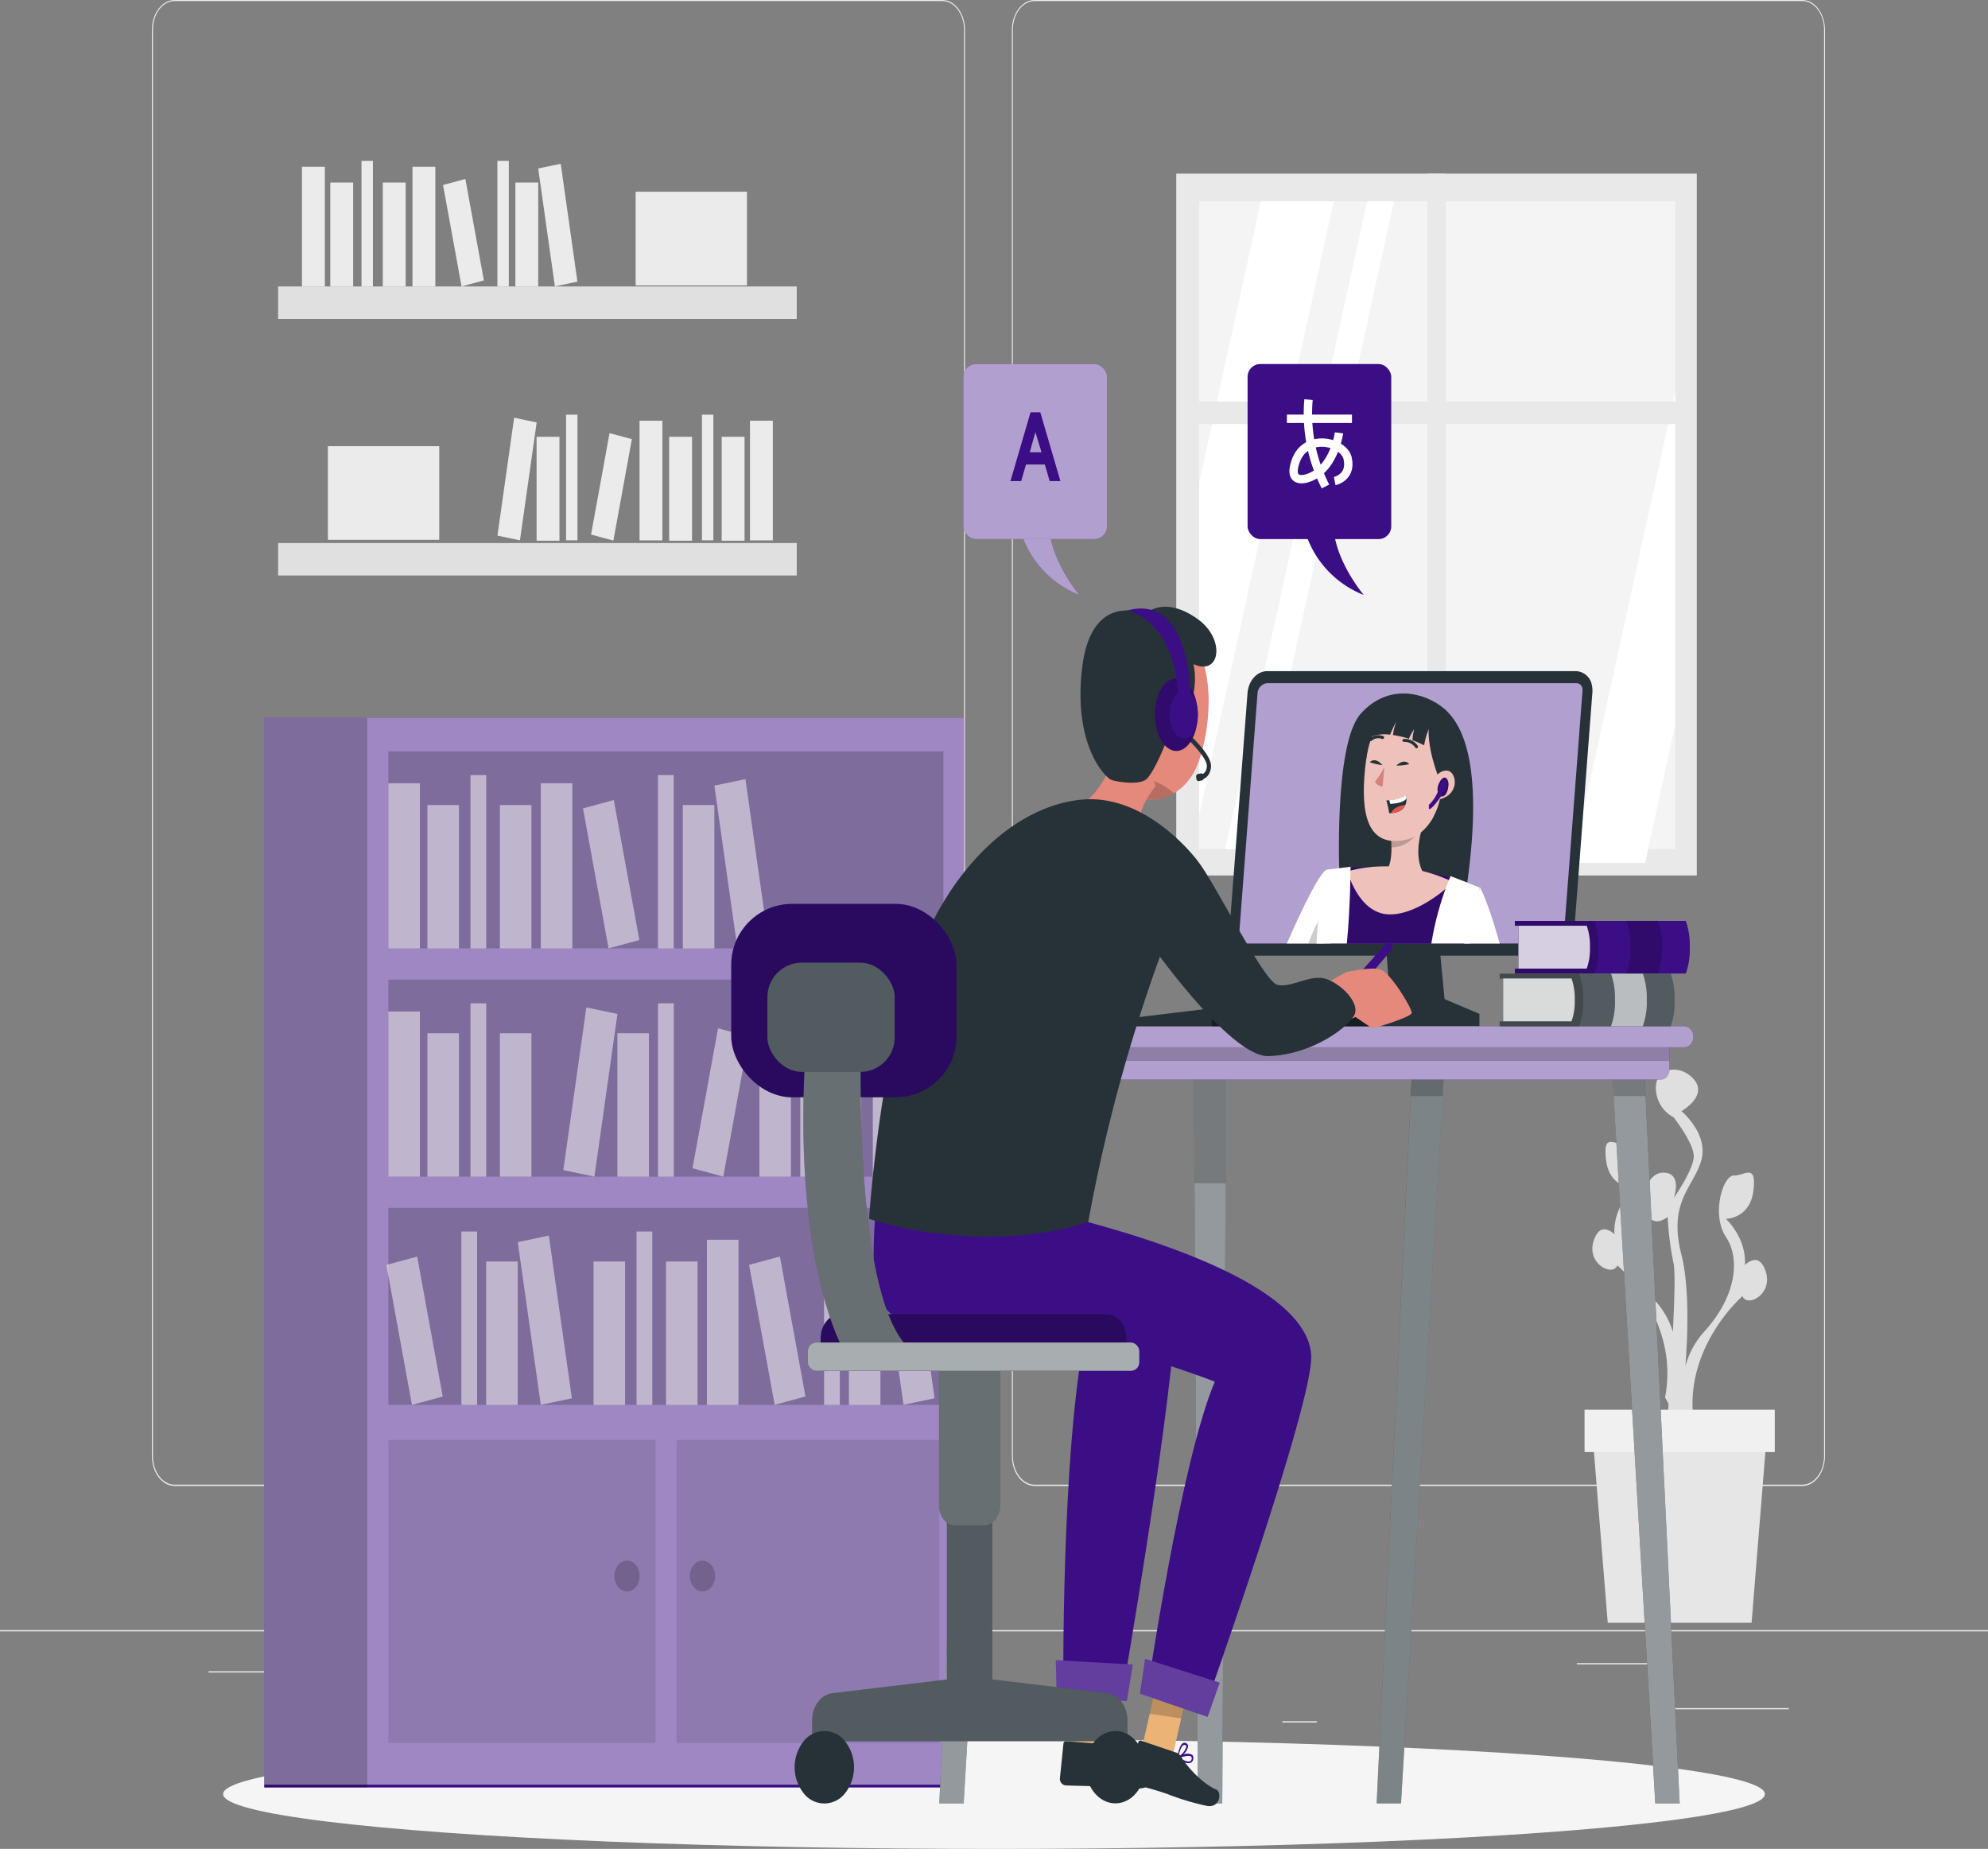 <svg xmlns="http://www.w3.org/2000/svg" width="475.924" height="442.59" viewBox="0 0 475.924 442.59">
  <rect x="0" y="0" width="475.924" height="442.59" fill="#808080" stroke="none"/>
  <g id="Learning_languages-rafiki" data-name="Learning languages-rafiki" transform="translate(0 -55)">
    <g id="freepik--background-complete--inject-31" transform="translate(0 55)">
      <rect id="Rectangle_336" data-name="Rectangle 336" width="475.924" height="0.29" transform="translate(0 390.219)" fill="#ebebeb"/>
      <rect id="Rectangle_337" data-name="Rectangle 337" width="31.525" height="0.29" transform="translate(396.711 408.878)" fill="#ebebeb"/>
      <rect id="Rectangle_338" data-name="Rectangle 338" width="8.272" height="0.29" transform="translate(306.999 412.032)" fill="#ebebeb"/>
      <rect id="Rectangle_339" data-name="Rectangle 339" width="18.266" height="0.29" transform="translate(377.493 398.116)" fill="#ebebeb"/>
      <rect id="Rectangle_340" data-name="Rectangle 340" width="41.11" height="0.29" transform="translate(49.934 400.065)" fill="#ebebeb"/>
      <rect id="Rectangle_341" data-name="Rectangle 341" width="6.025" height="0.29" transform="translate(99.525 400.065)" fill="#ebebeb"/>
      <rect id="Rectangle_342" data-name="Rectangle 342" width="89.169" height="0.29" transform="translate(125.139 404.958)" fill="#ebebeb"/>
      <path id="Path_1947" data-name="Path 1947" d="M227.428,410.709H43.636c-3-.007-5.426-3.22-5.426-7.182V62.119c.026-3.937,2.446-7.112,5.426-7.119H227.428c3,0,5.435,3.216,5.435,7.182V403.527C232.863,407.494,230.429,410.709,227.428,410.709ZM43.636,55.252c-2.867.007-5.188,3.08-5.188,6.868V403.527c0,3.788,2.321,6.861,5.188,6.868H227.428c2.868-.007,5.192-3.078,5.2-6.868V62.119c-.005-3.79-2.329-6.861-5.2-6.868Z" transform="translate(-1.84 -55)" fill="#ebebeb"/>
      <path id="Path_1948" data-name="Path 1948" d="M443.737,410.709h-183.8c-3-.007-5.43-3.218-5.435-7.182V62.119c.031-3.939,2.454-7.113,5.435-7.119h183.8c2.976.014,5.39,3.187,5.416,7.119V403.527C449.153,407.484,446.731,410.7,443.737,410.709ZM259.935,55.252c-2.868.007-5.192,3.078-5.2,6.868V403.527c.005,3.79,2.329,6.861,5.2,6.868h183.8c2.868-.007,5.192-3.078,5.2-6.868V62.119c-.005-3.79-2.329-6.861-5.2-6.868Z" transform="translate(-12.255 -55)" fill="#ebebeb"/>
      <rect id="Rectangle_343" data-name="Rectangle 343" width="124.159" height="7.77" transform="translate(66.582 68.572)" fill="#e0e0e0"/>
      <rect id="Rectangle_344" data-name="Rectangle 344" width="5.473" height="28.644" transform="translate(72.293 39.928)" fill="#ebebeb"/>
      <rect id="Rectangle_345" data-name="Rectangle 345" width="5.473" height="28.644" transform="translate(98.745 39.928)" fill="#ebebeb"/>
      <path id="Path_2297" data-name="Path 2297" d="M0,0,5.508-.2,4.648,28.3l-5.508.2Z" transform="matrix(0.985, -0.17, 0.17, 0.985, 128.844, 40.335)" fill="#ebebeb"/>
      <rect id="Rectangle_347" data-name="Rectangle 347" width="5.473" height="24.875" transform="translate(79.07 43.697)" fill="#ebebeb"/>
      <rect id="Rectangle_348" data-name="Rectangle 348" width="5.473" height="24.875" transform="translate(91.644 43.697)" fill="#ebebeb"/>
      <rect id="Rectangle_349" data-name="Rectangle 349" width="5.473" height="24.875" transform="translate(123.378 43.697)" fill="#ebebeb"/>
      <path id="Path_2298" data-name="Path 2298" d="M0,0,5.529-.253,4.585,24.412l-5.529.253Z" transform="translate(106.065 44.286) rotate(-12.53)" fill="#ebebeb"/>
      <rect id="Rectangle_351" data-name="Rectangle 351" width="2.732" height="30.07" transform="translate(86.542 38.501)" fill="#ebebeb"/>
      <rect id="Rectangle_352" data-name="Rectangle 352" width="2.732" height="30.07" transform="translate(119.076 38.501)" fill="#ebebeb"/>
      <rect id="Rectangle_353" data-name="Rectangle 353" width="26.652" height="22.417" transform="translate(152.172 45.9)" fill="#ebebeb"/>
      <rect id="Rectangle_354" data-name="Rectangle 354" width="124.159" height="7.77" transform="translate(190.741 137.759) rotate(180)" fill="#e0e0e0"/>
      <rect id="Rectangle_355" data-name="Rectangle 355" width="5.473" height="28.644" transform="translate(185.02 129.357) rotate(180)" fill="#ebebeb"/>
      <rect id="Rectangle_356" data-name="Rectangle 356" width="5.473" height="28.644" transform="translate(158.578 129.357) rotate(180)" fill="#ebebeb"/>
      <path id="Path_2299" data-name="Path 2299" d="M0,0,5.508.2l.859,28.5L.859,28.5Z" transform="matrix(-0.985, -0.17, 0.17, -0.985, 124.478, 129.342)" fill="#ebebeb"/>
      <rect id="Rectangle_358" data-name="Rectangle 358" width="5.473" height="24.875" transform="translate(178.243 129.435) rotate(180)" fill="#ebebeb"/>
      <rect id="Rectangle_359" data-name="Rectangle 359" width="5.473" height="24.875" transform="translate(165.669 129.435) rotate(180)" fill="#ebebeb"/>
      <rect id="Rectangle_360" data-name="Rectangle 360" width="5.473" height="24.875" transform="translate(133.934 129.435) rotate(180)" fill="#ebebeb"/>
      <path id="Path_2300" data-name="Path 2300" d="M0,0,5.529.253l.944,24.665L.944,24.665Z" transform="translate(146.839 129.407) rotate(-167.47)" fill="#ebebeb"/>
      <rect id="Rectangle_362" data-name="Rectangle 362" width="2.732" height="30.07" transform="translate(170.78 129.339) rotate(180)" fill="#ebebeb"/>
      <rect id="Rectangle_363" data-name="Rectangle 363" width="2.732" height="30.07" transform="translate(138.246 129.339) rotate(180)" fill="#ebebeb"/>
      <rect id="Rectangle_364" data-name="Rectangle 364" width="26.652" height="22.417" transform="translate(105.151 129.223) rotate(180)" fill="#ebebeb"/>
      <rect id="Rectangle_365" data-name="Rectangle 365" width="124.616" height="168.003" transform="translate(281.594 41.563)" fill="#e9e9e9"/>
      <rect id="Rectangle_366" data-name="Rectangle 366" width="113.974" height="155.037" transform="translate(287.077 48.219)" fill="#f4f4f4"/>
      <path id="Path_1949" data-name="Path 1949" d="M333.81,96.58,301.6,243.558V163.992L316.344,96.58Z" transform="translate(-14.523 -48.361)" fill="#fff"/>
      <path id="Path_1950" data-name="Path 1950" d="M348.527,96.58,314.556,251.617H308.15L342.112,96.58Z" transform="translate(-14.838 -48.361)" fill="#fff"/>
      <path id="Path_1951" data-name="Path 1951" d="M420.091,133.04v79.577L412.876,245.8H395.4Z" transform="translate(-19.04 -39.238)" fill="#fff"/>
      <rect id="Rectangle_367" data-name="Rectangle 367" width="4.426" height="168.003" transform="translate(341.685 41.563)" fill="#e9e9e9"/>
      <rect id="Rectangle_368" data-name="Rectangle 368" width="120.056" height="5.393" transform="translate(283.755 96.114)" fill="#e9e9e9"/>
      <path id="Path_1952" data-name="Path 1952" d="M441.553,318.736c-1.713-3.479-4.54-.441-4.54-.441.409-6.587-4.569-11.1-4.569-11.1s5.778,0,6.587-6.715-2.018-3.6-4.664-3.641-5.416,9.382-1.9,14.682,2.551,14.334-5.5,23.043a19.985,19.985,0,0,0-4.207,8c.6-7.99.952-19.251-.952-26.777-3.284-12.756,2.97-16.236,4.759-22.591s-4.759-11.782-4.759-11.782,6.187-3.479,3.17-7.364-9.271-3.4-9.271,1.739a7.931,7.931,0,0,0,4.236,7.1s4.835,6.135,4.835,9.335-4.835,10.066-4.835,10.066,2.208-5.891-2.218-6.135-5.844,6.865-4.036,10.066,4.835.487,4.835.487a74.623,74.623,0,0,0,1.39,11.052c.457,1.832.238,9.034-.143,16.525a19.3,19.3,0,0,0-3.922-7.1c-8.062-8.7-9-17.743-5.511-23.043s.723-14.716-1.9-14.67-5.464-3.085-4.664,3.641,6.587,6.715,6.587,6.715-4.969,4.511-4.569,11.1c0,0-2.856-2.992-4.531.441-3.065,6.135,4.026,9.95,5.216,6.958,0,0,15.03,12.965,11.422,31.624l.847,1.519c-.114,1.508-.181,2.412-.181,2.412l1.18-.615,1.333,2.4a68.1,68.1,0,0,0,.343,8.118l3.6-6.459c-3.627-18.671,11.422-31.636,11.422-31.636C437.517,328.686,444.608,324.882,441.553,318.736Z" transform="translate(-19.285 -15.439)" fill="#e0e0e0"/>
      <path id="Path_1953" data-name="Path 1953" d="M441.553,318.736c-1.713-3.479-4.54-.441-4.54-.441.409-6.587-4.569-11.1-4.569-11.1s5.778,0,6.587-6.715-2.018-3.6-4.664-3.641-5.416,9.382-1.9,14.682,2.551,14.334-5.5,23.043a19.985,19.985,0,0,0-4.207,8c.6-7.99.952-19.251-.952-26.777-3.284-12.756,2.97-16.236,4.759-22.591s-4.759-11.782-4.759-11.782,6.187-3.479,3.17-7.364-9.271-3.4-9.271,1.739a7.931,7.931,0,0,0,4.236,7.1s4.835,6.135,4.835,9.335-4.835,10.066-4.835,10.066,2.208-5.891-2.218-6.135-5.844,6.865-4.036,10.066,4.835.487,4.835.487a74.623,74.623,0,0,0,1.39,11.052c.457,1.832.238,9.034-.143,16.525a19.3,19.3,0,0,0-3.922-7.1c-8.062-8.7-9-17.743-5.511-23.043s.723-14.716-1.9-14.67-5.464-3.085-4.664,3.641,6.587,6.715,6.587,6.715-4.969,4.511-4.569,11.1c0,0-2.856-2.992-4.531.441-3.065,6.135,4.026,9.95,5.216,6.958,0,0,15.03,12.965,11.422,31.624l.847,1.519c-.114,1.508-.181,2.412-.181,2.412l1.18-.615,1.333,2.4a68.1,68.1,0,0,0,.343,8.118l3.6-6.459c-3.627-18.671,11.422-31.636,11.422-31.636C437.517,328.686,444.608,324.882,441.553,318.736Z" transform="translate(-19.285 -15.439)" fill="#e0e0e0" opacity="0.2"/>
      <path id="Path_1954" data-name="Path 1954" d="M438.61,387.2H404.172L400.46,341.27h41.862Z" transform="translate(-19.283 1.251)" fill="#e6e6e6"/>
      <rect id="Rectangle_369" data-name="Rectangle 369" width="45.536" height="10.136" transform="translate(379.34 337.453)" fill="#f0f0f0"/>
    </g>
    <g id="freepik--Shadow--inject-31" transform="translate(53.408 471.335)">
      <ellipse id="freepik--path--inject-31" cx="184.554" cy="13.128" rx="184.554" ry="13.128" fill="#f5f5f5"/>
    </g>
    <g id="freepik--Bookshelf--inject-31" transform="translate(63.25 226.817)">
      <rect id="Rectangle_370" data-name="Rectangle 370" width="167.544" height="256.057" transform="translate(167.554 256.068) rotate(180)" fill="#3c0e86"/>
      <rect id="Rectangle_371" data-name="Rectangle 371" width="167.639" height="255.396" fill="#fff" opacity="0.5"/>
      <rect id="Rectangle_372" data-name="Rectangle 372" width="132.868" height="47.164" transform="translate(29.726 8.037)" opacity="0.2"/>
      <rect id="Rectangle_373" data-name="Rectangle 373" width="7.548" height="39.533" transform="translate(29.726 15.679)" fill="#fff" opacity="0.5"/>
      <rect id="Rectangle_374" data-name="Rectangle 374" width="7.548" height="39.533" transform="translate(66.22 15.679)" fill="#fff" opacity="0.5"/>
      <path id="Path_2301" data-name="Path 2301" d="M0,0,7.6-.276,6.41,39.053l-7.6.276Z" transform="matrix(0.985, -0.17, 0.17, 0.985, 107.767, 16.246)" fill="#fff" opacity="0.5"/>
      <rect id="Rectangle_376" data-name="Rectangle 376" width="7.548" height="34.326" transform="translate(39.073 20.886)" fill="#fff" opacity="0.5"/>
      <rect id="Rectangle_377" data-name="Rectangle 377" width="7.548" height="34.326" transform="translate(56.426 20.886)" fill="#fff" opacity="0.5"/>
      <rect id="Rectangle_378" data-name="Rectangle 378" width="7.548" height="34.326" transform="translate(100.22 20.886)" fill="#fff" opacity="0.5"/>
      <path id="Path_2302" data-name="Path 2302" d="M0,0,7.626-.349l-1.3,34.037-7.626.349Z" transform="translate(76.322 21.691) rotate(-12.53)" fill="#fff" opacity="0.5"/>
      <rect id="Rectangle_380" data-name="Rectangle 380" width="3.769" height="41.493" transform="translate(49.382 13.719)" fill="#fff" opacity="0.5"/>
      <rect id="Rectangle_381" data-name="Rectangle 381" width="3.769" height="41.493" transform="translate(94.271 13.719)" fill="#fff" opacity="0.5"/>
      <rect id="Rectangle_382" data-name="Rectangle 382" width="132.868" height="47.164" transform="translate(162.595 109.845) rotate(180)" opacity="0.2"/>
      <rect id="Rectangle_383" data-name="Rectangle 383" width="7.548" height="39.533" transform="translate(162.595 109.845) rotate(180)" fill="#fff" opacity="0.5"/>
      <rect id="Rectangle_384" data-name="Rectangle 384" width="7.548" height="39.533" transform="translate(126.091 109.845) rotate(180)" fill="#fff" opacity="0.5"/>
      <path id="Path_2303" data-name="Path 2303" d="M0,0,7.6.276,8.782,39.6l-7.6-.276Z" transform="matrix(-0.985, -0.17, 0.17, -0.985, 79.046, 109.839)" fill="#fff" opacity="0.5"/>
      <rect id="Rectangle_386" data-name="Rectangle 386" width="7.548" height="34.326" transform="translate(153.247 109.845) rotate(180)" fill="#fff" opacity="0.5"/>
      <rect id="Rectangle_387" data-name="Rectangle 387" width="7.548" height="34.326" transform="translate(135.886 109.845) rotate(180)" fill="#fff" opacity="0.5"/>
      <rect id="Rectangle_388" data-name="Rectangle 388" width="7.548" height="34.326" transform="translate(92.101 109.845) rotate(180)" fill="#fff" opacity="0.5"/>
      <path id="Path_2304" data-name="Path 2304" d="M0,0,7.626.349l1.3,34.037L1.3,34.037Z" transform="translate(109.906 109.834) rotate(-167.47)" fill="#fff" opacity="0.5"/>
      <rect id="Rectangle_390" data-name="Rectangle 390" width="3.769" height="41.493" transform="translate(142.939 109.845) rotate(180)" fill="#fff" opacity="0.5"/>
      <rect id="Rectangle_391" data-name="Rectangle 391" width="3.769" height="41.493" transform="translate(98.05 109.845) rotate(180)" fill="#fff" opacity="0.5"/>
      <rect id="Rectangle_392" data-name="Rectangle 392" width="7.548" height="39.533" transform="translate(29.726 70.311)" fill="#fff" opacity="0.5"/>
      <rect id="Rectangle_393" data-name="Rectangle 393" width="7.548" height="34.326" transform="translate(39.073 75.518)" fill="#fff" opacity="0.5"/>
      <rect id="Rectangle_394" data-name="Rectangle 394" width="7.548" height="34.326" transform="translate(56.426 75.518)" fill="#fff" opacity="0.5"/>
      <rect id="Rectangle_395" data-name="Rectangle 395" width="3.769" height="41.493" transform="translate(49.382 68.351)" fill="#fff" opacity="0.5"/>
      <rect id="Rectangle_396" data-name="Rectangle 396" width="132.868" height="47.164" transform="translate(29.726 117.313)" opacity="0.2"/>
      <g id="Group_176" data-name="Group 176" transform="translate(29.254 122.984)" opacity="0.5">
        <rect id="Rectangle_397" data-name="Rectangle 397" width="7.548" height="39.533" transform="translate(76.734 1.971)" fill="#fff"/>
        <path id="Path_2305" data-name="Path 2305" d="M0,0,7.6-.276,6.41,39.053l-7.6.276Z" transform="matrix(0.985, -0.17, 0.17, 0.985, 118.28, 2.531)" fill="#fff"/>
        <rect id="Rectangle_399" data-name="Rectangle 399" width="7.548" height="34.326" transform="translate(49.587 7.178)" fill="#fff"/>
        <rect id="Rectangle_400" data-name="Rectangle 400" width="7.548" height="34.326" transform="translate(66.939 7.178)" fill="#fff"/>
        <rect id="Rectangle_401" data-name="Rectangle 401" width="7.548" height="34.326" transform="translate(110.724 7.178)" fill="#fff"/>
        <path id="Path_2306" data-name="Path 2306" d="M0,0,7.626-.349l-1.3,34.037-7.626.349Z" transform="translate(86.834 7.973) rotate(-12.53)" fill="#fff"/>
        <rect id="Rectangle_403" data-name="Rectangle 403" width="3.769" height="41.493" transform="translate(59.886)" fill="#fff"/>
        <rect id="Rectangle_404" data-name="Rectangle 404" width="3.769" height="41.493" transform="translate(104.785)" fill="#fff"/>
        <path id="Path_2307" data-name="Path 2307" d="M0,0,7.6-.276,6.41,39.053l-7.6.276Z" transform="matrix(0.985, -0.17, 0.17, 0.985, 31.449, 2.539)" fill="#fff"/>
        <rect id="Rectangle_406" data-name="Rectangle 406" width="7.548" height="34.326" transform="translate(23.887 7.178)" fill="#fff"/>
        <path id="Path_2308" data-name="Path 2308" d="M0,0,7.626-.349l-1.3,34.037-7.626.349Z" transform="translate(0 7.988) rotate(-12.53)" fill="#fff"/>
        <rect id="Rectangle_408" data-name="Rectangle 408" width="3.769" height="41.493" transform="translate(17.948)" fill="#fff"/>
      </g>
      <rect id="Rectangle_409" data-name="Rectangle 409" width="24.662" height="256.057" transform="translate(24.672 256.068) rotate(180)" opacity="0.2"/>
      <rect id="Rectangle_410" data-name="Rectangle 410" width="62.889" height="72.561" transform="translate(98.716 172.85)" opacity="0.1"/>
      <rect id="Rectangle_411" data-name="Rectangle 411" width="63.974" height="72.561" transform="translate(29.726 172.85)" opacity="0.1"/>
      <path id="Path_1955" data-name="Path 1955" d="M160.564,371.738c0,2.037-1.355,3.688-3.027,3.688s-3.027-1.651-3.027-3.688,1.355-3.688,3.027-3.688S160.564,369.7,160.564,371.738Z" transform="translate(-70.69 -166.289)" opacity="0.2"/>
      <path id="Path_1956" data-name="Path 1956" d="M179.564,371.738c0,2.037-1.355,3.688-3.027,3.688s-3.027-1.651-3.027-3.688,1.355-3.688,3.027-3.688,3.027,1.651,3.027,3.688Z" transform="translate(-71.605 -166.289)" opacity="0.2"/>
    </g>
    <g id="freepik--Table--inject-31" transform="translate(221.628 215.66)">
      <path id="Path_1957" data-name="Path 1957" d="M357.607,215.35H345.376l3.255,42.665-19.341,3.537v2.969h40.739v-2.969l-8.348-3.537Z" transform="translate(-237.484 -179.515)" fill="#263238"/>
      <path id="Path_1958" data-name="Path 1958" d="M309.149,247.363a5.332,5.332,0,0,0,.944,3.638,3.543,3.543,0,0,0,2.864,1.545h74.1c2.4-.06,4.382-2.28,4.636-5.184l4.4-57.752a5.738,5.738,0,0,0-.1-1.682,4.014,4.014,0,0,0-3.741-3.479H318.182c-2.4.06-4.382,2.28-4.635,5.184Z" transform="translate(-236.513 -184.45)" fill="#263238"/>
      <path id="Path_1959" data-name="Path 1959" d="M387.178,249.251a2.62,2.62,0,0,0,2.265-2.551l4.4-57.752a2.408,2.408,0,0,0,0-.707,1.461,1.461,0,0,0-1.428-1.31H318.3a2.612,2.612,0,0,0-2.256,2.551l-4.4,57.752a2.154,2.154,0,0,0,.362,1.461,1.315,1.315,0,0,0,1.1.557Z" transform="translate(-236.634 -184.054)" fill="#3c0e86"/>
      <path id="Path_1960" data-name="Path 1960" d="M387.178,249.251a2.62,2.62,0,0,0,2.265-2.551l4.4-57.752a2.408,2.408,0,0,0,0-.707,1.461,1.461,0,0,0-1.428-1.31H318.3a2.612,2.612,0,0,0-2.256,2.551l-4.4,57.752a2.154,2.154,0,0,0,.362,1.461,1.315,1.315,0,0,0,1.1.557Z" transform="translate(-236.634 -184.054)" fill="#fff" opacity="0.6"/>
      <path id="Path_1961" data-name="Path 1961" d="M336.9,233.615s-1.5-32.285,5.026-39.661,15.325-5.23,19.989-1.287,9.785,14.183,5.14,44.613Z" transform="translate(-237.844 -183.713)" fill="#263238"/>
      <path id="Path_1962" data-name="Path 1962" d="M366.716,243.2a.7.7,0,0,1,0-.151q.847-3.305,1.9-7.132c.524-1.937,1.085-3.989,1.713-6.158a68.958,68.958,0,0,0-11.422-3.351,72.487,72.487,0,0,0-12.317-1.577,104.487,104.487,0,0,0-11.47.673s-.876.255-1.418,7.155c-.19,2.482-.381,5.926-.485,10.541Z" transform="translate(-237.674 -178.002)" fill="#3c0e86"/>
      <path id="Path_1963" data-name="Path 1963" d="M366.719,243.2a.711.711,0,0,1,0-.151q.847-3.305,1.9-7.132c.523-1.937,1.085-3.989,1.713-6.158a68.958,68.958,0,0,0-11.422-3.351A72.486,72.486,0,0,0,346.6,224.83a104.488,104.488,0,0,0-11.47.673s-.876.255-1.418,7.155c-.171,2.227-.333,5.8-.419,10.541Z" transform="translate(-237.677 -178.002)" fill="#3c0e86"/>
      <g id="Group_177" data-name="Group 177" transform="translate(95.546 46.825)" opacity="0.2">
        <path id="Path_1964" data-name="Path 1964" d="M366.716,243.2a.7.7,0,0,1,0-.151q.847-3.305,1.9-7.132c.524-1.937,1.085-3.989,1.713-6.158a68.958,68.958,0,0,0-11.422-3.351,72.487,72.487,0,0,0-12.317-1.577,104.487,104.487,0,0,0-11.47.673s-.876.255-1.418,7.155c-.19,2.482-.381,5.926-.485,10.541Z" transform="translate(-333.22 -224.827)"/>
        <path id="Path_1965" data-name="Path 1965" d="M366.719,243.2a.711.711,0,0,1,0-.151q.847-3.305,1.9-7.132c.523-1.937,1.085-3.989,1.713-6.158a68.958,68.958,0,0,0-11.422-3.351A72.486,72.486,0,0,0,346.6,224.83a104.488,104.488,0,0,0-11.47.673s-.876.255-1.418,7.155c-.171,2.227-.333,5.8-.419,10.541Z" transform="translate(-333.223 -224.827)"/>
      </g>
      <path id="Path_1966" data-name="Path 1966" d="M334.139,243.107h0l-.476-9.579-.409-8.118c-1.637.394-5.987,9.475-9.614,17.7Z" transform="translate(-237.212 -177.909)" fill="#fff"/>
      <path id="Path_1967" data-name="Path 1967" d="M334.4,241.989h0l-.476-9.579A41.3,41.3,0,0,0,329.08,242Z" transform="translate(-237.474 -176.791)" opacity="0.2"/>
      <path id="Path_1968" data-name="Path 1968" d="M376.754,242.521c-2.913-10.379-4.712-13.441-4.712-13.441l-3.912,13.441Z" transform="translate(-239.355 -177.323)" fill="#fff"/>
      <path id="Path_1969" data-name="Path 1969" d="M349.585,233.675c6.758-1.055,8.8-4.569,8.8-4.569-4.293-4.929-.723-13.475-.723-13.475l-8.138,1.844a35.632,35.632,0,0,1,.314,4.175c.057,6.019-2.17,6.088-2.17,6.088C346.234,231,349.585,233.675,349.585,233.675Z" transform="translate(-238.352 -179.471)" fill="#eec1bb"/>
      <path id="Path_1970" data-name="Path 1970" d="M349.63,217.474a35.639,35.639,0,0,1,.314,4.175c5.5,0,7.824-6.019,7.824-6.019Z" transform="translate(-238.464 -179.471)" opacity="0.2"/>
      <path id="Path_1971" data-name="Path 1971" d="M353.8,193.314c-7.072-.464-9.518,4-10.47,12.849-1.142,11.052.523,19.077,9.518,17.291C364.96,221.042,365.56,194.115,353.8,193.314Z" transform="translate(-238.145 -183.039)" fill="#eec1bb"/>
      <path id="Path_1972" data-name="Path 1972" d="M348.058,204.23a17.954,17.954,0,0,1-2.218,3.479,1.894,1.894,0,0,0,1.818,1.16Z" transform="translate(-238.281 -181.291)" fill="#d4827d"/>
      <path id="Path_1973" data-name="Path 1973" d="M353.11,198.751a3.385,3.385,0,0,1,3.008,1.508" transform="translate(-238.631 -182.168)" fill="none" stroke="#263238" stroke-linecap="round" stroke-linejoin="round" stroke-width="0.725"/>
      <path id="Path_1974" data-name="Path 1974" d="M347.586,198.165a2.83,2.83,0,0,0-2.856.51" transform="translate(-238.228 -182.289)" fill="none" stroke="#263238" stroke-linecap="round" stroke-linejoin="round" stroke-width="0.725"/>
      <path id="Path_1975" data-name="Path 1975" d="M348.68,211.307a25.375,25.375,0,0,1,.685,3.05h.457c2.075-.116,3.008-1,3.408-1.948a3.729,3.729,0,0,0,.267-1.508,3.64,3.64,0,0,0-.086-.881,8.2,8.2,0,0,1-4.026,1.252C348.985,211.307,348.68,211.307,348.68,211.307Z" transform="translate(-238.418 -180.367)" fill="#263238"/>
      <path id="Path_1976" data-name="Path 1976" d="M349.42,211.252l.219.893c1.951-.116,3.312-.51,3.893-1.264a3.639,3.639,0,0,0-.086-.881A8.2,8.2,0,0,1,349.42,211.252Z" transform="translate(-238.454 -180.37)" fill="#fff"/>
      <path id="Path_1977" data-name="Path 1977" d="M349.88,214.008c2.075-.116,3.008-1,3.408-1.948a5.61,5.61,0,0,0-2.275.684,2.8,2.8,0,0,0-1.133,1.264Z" transform="translate(-238.476 -180.041)" fill="#de5753"/>
      <path id="Path_1978" data-name="Path 1978" d="M360.908,208.824s-2.989-7.306-2.246-12.756c0,0-13.707-7.909-15.172,9.382,0,0-.676-15.482,11.5-15.018s11.156,22.138,4.578,28.18C359.566,218.623,362.755,213.381,360.908,208.824Z" transform="translate(-238.168 -183.496)" fill="#263238"/>
      <path id="Path_1979" data-name="Path 1979" d="M360.487,208.24c.241-2.062,1.8-3.5,3.493-3.235,2.18.441,2.979,6-2.532,6.958C360.658,212.09,360.258,211.128,360.487,208.24Z" transform="translate(-238.984 -181.173)" fill="#eec1bb"/>
      <path id="Path_1980" data-name="Path 1980" d="M351.21,204.069s1.751-1.867,3.084-.336a12.838,12.838,0,0,1-3.084.336Z" transform="translate(-238.54 -181.467)" fill="#263238"/>
      <path id="Path_1981" data-name="Path 1981" d="M347.546,204.011s-1.59-2.064-3.046-.707A13.506,13.506,0,0,0,347.546,204.011Z" transform="translate(-238.217 -181.513)" fill="#263238"/>
      <path id="Path_1982" data-name="Path 1982" d="M364.249,228.521s-7.948,7.851-15.334,7.723-9.994-10.263-9.994-10.263S350.418,221.9,364.249,228.521Z" transform="translate(-237.948 -178.017)" fill="#eec1bb"/>
      <path id="Path_1983" data-name="Path 1983" d="M369.166,242.891c.714-4.639,1.533-9.277,2.475-13.441l-7.053-2.69A71.077,71.077,0,0,0,360,242.891Z" transform="translate(-238.963 -177.694)" fill="#fff"/>
      <path id="Path_1984" data-name="Path 1984" d="M338.373,243.2c.847-8.489.9-18.369.9-18.369l-5.664.673c-1.4,4.639-2.142,11.04-2.5,17.7Z" transform="translate(-237.572 -178.002)" fill="#fff"/>
      <path id="Path_1985" data-name="Path 1985" d="M350.785,191.623c-4.022.417-7.39,3.88-8.4,8.64a9.275,9.275,0,0,1,6.891-1.728,23.217,23.217,0,0,1,1.513-3.131,11.57,11.57,0,0,0-.828,3.212,20.792,20.792,0,0,1,3.807.893,11.552,11.552,0,0,1,1.3-2.319,10.149,10.149,0,0,0-.428,2.667,23.23,23.23,0,0,1,2.789,1.218,17.029,17.029,0,0,1,2.132-5.961S357.771,190.835,350.785,191.623Z" transform="translate(-238.115 -183.32)" fill="#263238"/>
      <path id="Path_1986" data-name="Path 1986" d="M361.845,210.4a1.018,1.018,0,0,1-.067-.116,2.6,2.6,0,0,1-.2-1.38c.1-1.009,1.342-3.479,2.3-2.041a2.262,2.262,0,0,1,.286,1.3,4.755,4.755,0,0,1-.409,1.8,1.487,1.487,0,0,1-1.009.974A.976.976,0,0,1,361.845,210.4Z" transform="translate(-239.038 -180.941)" fill="#3c0e86"/>
      <path id="Path_1987" data-name="Path 1987" d="M361.845,210.4a1.018,1.018,0,0,1-.067-.116,2.6,2.6,0,0,1-.2-1.38c.1-1.009,1.342-3.479,2.3-2.041a2.262,2.262,0,0,1,.286,1.3,4.755,4.755,0,0,1-.409,1.8,1.487,1.487,0,0,1-1.009.974A.976.976,0,0,1,361.845,210.4Z" transform="translate(-239.038 -180.941)" opacity="0.2"/>
      <path id="Path_1988" data-name="Path 1988" d="M361.874,208.731s.847-2.18,1.418-1.774.343,2.319-.209,2.69a2.005,2.005,0,0,0-.733,1.09s-2.351,3.479-2.97,3.12v-.974A9.4,9.4,0,0,0,361.874,208.731Z" transform="translate(-238.933 -180.864)" fill="#3c0e86"/>
      <path id="Path_1989" data-name="Path 1989" d="M346.24,442.629h5.835l10.48-177.709h-7.738Z" transform="translate(-238.301 -171.6)" fill="#263238"/>
      <path id="Path_1990" data-name="Path 1990" d="M346.24,442.591h5.835l9.966-168.884.514-8.547h-7.738l-.419,8.547Z" transform="translate(-238.301 -171.562)" fill="#fff" opacity="0.4"/>
      <path id="Path_1991" data-name="Path 1991" d="M354.81,273.278h7.643l.514-8.118h-7.738Z" transform="translate(-238.713 -171.562)" opacity="0.2"/>
      <path id="Path_1992" data-name="Path 1992" d="M301.232,442.629h5.835l.952-177.709H300.28Z" transform="translate(-236.087 -171.6)" fill="#263238"/>
      <path id="Path_1993" data-name="Path 1993" d="M300.28,265.16l.152,28.679.8,148.752h5.835l.8-148.752.152-28.679Z" transform="translate(-236.087 -171.562)" fill="#fff" opacity="0.5"/>
      <path id="Path_1994" data-name="Path 1994" d="M300.28,265.16l.152,28.992h7.434l.152-28.992Z" transform="translate(-236.087 -171.562)" opacity="0.2"/>
      <path id="Path_1995" data-name="Path 1995" d="M236.24,442.629h5.835l10.48-177.709h-7.739Z" transform="translate(-233.004 -171.6)" fill="#263238"/>
      <path id="Path_1996" data-name="Path 1996" d="M236.24,442.591h5.835l9.966-168.884.514-8.547h-7.739l-.419,8.547Z" transform="translate(-233.004 -171.562)" fill="#fff" opacity="0.5"/>
      <path id="Path_1997" data-name="Path 1997" d="M244.81,273.278h7.643l.514-8.118h-7.739Z" transform="translate(-233.416 -171.562)" opacity="0.2"/>
      <path id="Path_1998" data-name="Path 1998" d="M415.79,442.629h5.835L413.058,264.92H405.32Z" transform="translate(-241.145 -171.6)" fill="#263238"/>
      <path id="Path_1999" data-name="Path 1999" d="M405.32,265.16l.514,8.547L415.8,442.591h5.825l-8.148-168.884-.419-8.547Z" transform="translate(-241.145 -171.562)" fill="#fff" opacity="0.5"/>
      <path id="Path_2000" data-name="Path 2000" d="M413.058,265.16H405.32l.514,8.118h7.643Z" transform="translate(-241.145 -171.562)" opacity="0.2"/>
      <path id="Path_2001" data-name="Path 2001" d="M2.085,0H170.3a2.314,2.314,0,0,1,2.056,2.5v6.39H0V2.505A2.8,2.8,0,0,1,.612.721,1.881,1.881,0,0,1,2.085,0Z" transform="translate(178.034 97.762) rotate(180)" fill="#3c0e86"/>
      <path id="Path_2002" data-name="Path 2002" d="M2.085,0H170.3a2.314,2.314,0,0,1,2.056,2.5v6.39H0V2.505A2.8,2.8,0,0,1,.612.721,1.881,1.881,0,0,1,2.085,0Z" transform="translate(178.034 97.762) rotate(180)" fill="#fff" opacity="0.6"/>
      <rect id="Rectangle_412" data-name="Rectangle 412" width="172.36" height="4.453" transform="translate(178.034 93.308) rotate(180)" opacity="0.2"/>
      <path id="Path_2003" data-name="Path 2003" d="M234.9,262.771H414.5a2.314,2.314,0,0,0,2.056-2.5h0a2.327,2.327,0,0,0-2.056-2.517H234.9a2.327,2.327,0,0,0-2.056,2.516h0a2.314,2.314,0,0,0,2.056,2.5Z" transform="translate(-232.84 -172.745)" fill="#3c0e86"/>
      <path id="Path_2004" data-name="Path 2004" d="M234.9,262.771H414.5a2.314,2.314,0,0,0,2.056-2.5h0a2.327,2.327,0,0,0-2.056-2.517H234.9a2.327,2.327,0,0,0-2.056,2.516h0a2.314,2.314,0,0,0,2.056,2.5Z" transform="translate(-232.84 -172.745)" fill="#fff" opacity="0.6"/>
      <path id="Path_2005" data-name="Path 2005" d="M343.376,258.344l-.942-4.314h-38.6l-17.771,2.157-.676,2.157Z" transform="translate(-235.37 -173.339)" fill="#263238"/>
      <path id="Path_2006" data-name="Path 2006" d="M304.77,254.03v4.314h39.54l-.942-4.314Z" transform="translate(-236.304 -173.339)" opacity="0.4"/>
      <path id="Path_2007" data-name="Path 2007" d="M419.061,253.174a17.116,17.116,0,0,1-.952,6.309H377.18v-1.16h.828V248.06h-.828V246.9h40.929a17.591,17.591,0,0,1,.952,6.274Z" transform="translate(-239.79 -174.478)" fill="#263238"/>
      <path id="Path_2008" data-name="Path 2008" d="M419.061,253.174a17.116,17.116,0,0,1-.952,6.309H377.18v-1.16h.828V248.06h-.828V246.9h40.929a17.591,17.591,0,0,1,.952,6.274Z" transform="translate(-239.79 -174.478)" fill="#fff" opacity="0.2"/>
      <path id="Path_2009" data-name="Path 2009" d="M397.169,253.174a17.116,17.116,0,0,1-.952,6.309H377.18v-1.16h.828V248.06h-.828V246.9h19.037a17.589,17.589,0,0,1,.952,6.274Z" transform="translate(-239.79 -174.478)" opacity="0.2"/>
      <path id="Path_2010" data-name="Path 2010" d="M395.193,253.017a13.932,13.932,0,0,1-.771,5.126H378.06V247.88h16.362a14.338,14.338,0,0,1,.771,5.137Z" transform="translate(-239.833 -174.321)" fill="#fff" opacity="0.8"/>
      <path id="Path_2011" data-name="Path 2011" d="M413.747,253.18a17.117,17.117,0,0,1-.952,6.309H405.18a17.116,17.116,0,0,0,.952-6.309,17.592,17.592,0,0,0-.952-6.32h7.615A17.592,17.592,0,0,1,413.747,253.18Z" transform="translate(-241.139 -174.484)" fill="#fff" opacity="0.6"/>
      <path id="Path_2012" data-name="Path 2012" d="M422.881,242.285a17.116,17.116,0,0,1-.952,6.309H381v-1.16h.828V237.16H381V236h40.929a17.59,17.59,0,0,1,.952,6.285Z" transform="translate(-239.974 -176.218)" fill="#3c0e86"/>
      <path id="Path_2013" data-name="Path 2013" d="M400.989,242.285a17.118,17.118,0,0,1-.952,6.309H381v-1.16h.828V237.16H381V236h19.037A17.59,17.59,0,0,1,400.989,242.285Z" transform="translate(-239.974 -176.218)" opacity="0.2"/>
      <path id="Path_2014" data-name="Path 2014" d="M399.023,242.126a13.932,13.932,0,0,1-.771,5.126H381.89V237h16.362A14.337,14.337,0,0,1,399.023,242.126Z" transform="translate(-240.017 -176.058)" fill="#fff" opacity="0.8"/>
      <path id="Path_2015" data-name="Path 2015" d="M417.567,242.29a17.115,17.115,0,0,1-.952,6.309H409a17.116,17.116,0,0,0,.952-6.309,17.593,17.593,0,0,0-.952-6.32h7.615A17.591,17.591,0,0,1,417.567,242.29Z" transform="translate(-241.323 -176.223)" opacity="0.2"/>
    </g>
    <g id="freepik--speech-bubble-2--inject-31" transform="translate(298.671 142.144)">
      <rect id="Rectangle_413" data-name="Rectangle 413" width="34.39" height="41.899" rx="3.03" transform="translate(0 0)" fill="#3c0e86"/>
      <path id="Path_2016" data-name="Path 2016" d="M327.71,161a23.8,23.8,0,0,0,14.554,17.128s-7.272-8.558-7.272-17.128Z" transform="translate(-314.451 -122.847)" fill="#3c0e86"/>
      <line id="Line_72" data-name="Line 72" x2="15.572" transform="translate(9.414 13.104)" fill="none" stroke="#fff" stroke-miterlimit="10" stroke-width="2"/>
      <path id="Path_2017" data-name="Path 2017" d="M329.1,135.44a38.2,38.2,0,0,0,4.055,20.793" transform="translate(-314.511 -126.928)" fill="none" stroke="#fff" stroke-miterlimit="10" stroke-width="2"/>
      <path id="Path_2018" data-name="Path 2018" d="M335.192,153.85s4.131-.847,3.1-5.439c-.9-4.07-10.166-6.251-12.517.847-1.809,5.427,2.56,4.534,5.1,2.83,4.436-2.992,5.349-9.788,5.349-9.788" transform="translate(-314.337 -125.833)" fill="none" stroke="#fff" stroke-miterlimit="10" stroke-width="2"/>
    </g>
    <g id="freepik--speech-bubble-1--inject-31" transform="translate(230.623 142.144)">
      <path id="Path_2019" data-name="Path 2019" d="M256.19,161a23.8,23.8,0,0,0,14.554,17.128s-7.272-8.558-7.272-17.128Z" transform="translate(-242.959 -122.847)" fill="#3c0e86"/>
      <path id="Path_2020" data-name="Path 2020" d="M256.19,161a23.8,23.8,0,0,0,14.554,17.128s-7.272-8.558-7.272-17.128Z" transform="translate(-242.959 -122.847)" fill="#fff" opacity="0.6"/>
      <rect id="Rectangle_414" data-name="Rectangle 414" width="34.39" height="41.899" rx="3.03" transform="translate(0 0)" fill="#3c0e86"/>
      <rect id="Rectangle_415" data-name="Rectangle 415" width="34.39" height="41.899" rx="3.03" transform="translate(0 0)" fill="#fff" opacity="0.6"/>
      <path id="Path_2021" data-name="Path 2021" d="M263.525,154.529l-1.161-3.978h-4.5l-1.161,3.978h-2.57l4.816-16.479h2.332l4.816,16.479ZM260.108,142.8l-1.342,4.824h2.808Z" transform="translate(-242.86 -126.511)" fill="#3c0e86"/>
    </g>
    <g id="freepik--Character--inject-31" transform="translate(208.055 200.243)">
      <g id="freepik--group--inject-31">
        <path id="Path_2022" data-name="Path 2022" d="M348.1,240.616,336.35,253.859l1.628,1.612,11.365-13.209a1.349,1.349,0,0,0,0-1.6h0a.828.828,0,0,0-1.247-.046Z" transform="translate(-224.251 -160.106)" fill="#3c0e86"/>
        <path id="Path_2023" data-name="Path 2023" d="M331.32,250.513l6.9-3.827s5.778-1.31,8.157-.661,7.662,9.382,7.539,10.437-9.147,3.676-9.347,3.676-4.1-2.7-4.1-2.7l-6.387,2.7Z" transform="translate(-224.009 -159.229)" fill="#e4897b"/>
        <path id="Path_2024" data-name="Path 2024" d="M268.53,411.138l7.577-1.264,1.057-21.964-7.577,1.276Z" transform="translate(-220.985 -136.544)" fill="#ebb376"/>
        <path id="Path_2025" data-name="Path 2025" d="M269.61,389.184l7.577-1.264-.609,12.559-7.558.8Z" transform="translate(-221.009 -136.543)" opacity="0.2"/>
        <path id="Path_2026" data-name="Path 2026" d="M266.484,298.99l-1.9-14.113-42.51-3.1s-4.521,29.375-1.047,37.2c6.206,13.974,39.616,6.958,49.391,8.3-5.844,29.119-5.273,86.025-5.273,86.025l13.964,1.3s10.746-61.324,12.917-90.455C293.535,304.486,280.171,304.985,266.484,298.99Z" transform="translate(-218.634 -153.491)" fill="#3c0e86"/>
        <path id="Path_2027" data-name="Path 2027" d="M265.759,397.054,282.54,398.4l1.437-8.756L265.54,388.6Z" transform="translate(-220.841 -136.434)" fill="#3c0e86"/>
        <path id="Path_2028" data-name="Path 2028" d="M265.759,397.054,282.54,398.4l1.437-8.756L265.54,388.6Z" transform="translate(-220.841 -136.434)" fill="#fff" opacity="0.2"/>
        <path id="Path_2029" data-name="Path 2029" d="M276.584,405.98l-8.567-.649a.469.469,0,0,0-.394.14.7.7,0,0,0-.2.44h0l-.838,8.234a1.585,1.585,0,0,0,1.247,1.751c3,.162,4.426.058,8.2.313a58.25,58.25,0,0,0,10.061.394c3.2-.383,2.808-4.21,1.428-4.4-3.274-.452-7.615-3.386-9.652-5.6a1.933,1.933,0,0,0-1.295-.626Z" transform="translate(-220.892 -133.763)" fill="#263238"/>
        <path id="Path_2030" data-name="Path 2030" d="M286.9,410.789l7.634.684,4.788-21.211-7.624-.673Z" transform="translate(-221.87 -136.276)" fill="#ebb376"/>
        <path id="Path_2031" data-name="Path 2031" d="M296,409.328v.07h.067a8.689,8.689,0,0,0,1.9.974,1.754,1.754,0,0,0,1.485,0,1.242,1.242,0,0,0,.476-1.1.939.939,0,0,0-.257-.731,2.57,2.57,0,0,0-2.142-.07,3.521,3.521,0,0,0,1.133-1.89.823.823,0,0,0-.466-.835.721.721,0,0,0-.761,0c-.952.615-1.295,3.224-1.323,3.363h0a.459.459,0,0,1-.124,0A.189.189,0,0,0,296,409.328Zm.562-.522-.171.07c.181-.858.571-2.261,1.123-2.621a.436.436,0,0,1,.409-.07h.086a.379.379,0,0,1,.248.417,3.954,3.954,0,0,1-1.656,2.2Zm0,.487c1.009-.383,2.408-.707,2.856-.325a.411.411,0,0,1,.124.359.83.83,0,0,1-.286.707c-.4.29-1.352.012-2.627-.742Z" transform="translate(-222.306 -133.714)" fill="#3c0e86"/>
        <path id="Path_2032" data-name="Path 2032" d="M291.806,389.59l7.615.684-2.732,12.119-7.539-1.125Z" transform="translate(-221.978 -136.276)" opacity="0.2"/>
        <path id="Path_2033" data-name="Path 2033" d="M299.332,416.14l-13.44-4.813s8.024-55.178,16.181-74.312c-.609-.243-1.418-.557-2.418-.916-1.8-.661-4.188-1.484-7-2.435-19.532-6.6-59.119-18.972-59.119-18.972l18.085-20.561s72.036,13.383,73.53,36.507C325.85,341.758,299.332,416.14,299.332,416.14Z" transform="translate(-219.3 -151.519)" fill="#3c0e86"/>
        <path id="Path_2034" data-name="Path 2034" d="M286.72,396.656l16.181,5.566,2.9-8.2-17.857-5.694Z" transform="translate(-221.861 -136.477)" fill="#3c0e86"/>
        <path id="Path_2035" data-name="Path 2035" d="M286.72,396.656l16.181,5.566,2.9-8.2-17.857-5.694Z" transform="translate(-221.861 -136.477)" fill="#fff" opacity="0.2"/>
        <path id="Path_2036" data-name="Path 2036" d="M295.144,408.042l-8.291-2.818a.539.539,0,0,0-.685.429h0L284,413.5a1.952,1.952,0,0,0,.13,1.251,1.412,1.412,0,0,0,.822.767c2.856.928,4.321,1.16,7.967,2.389a61.232,61.232,0,0,0,9.776,2.946c3.189.441,3.465-3.409,2.142-3.943-3.122-1.276-6.853-5.23-8.471-7.932a2.18,2.18,0,0,0-1.218-.939Z" transform="translate(-221.728 -133.784)" fill="#263238"/>
        <path id="Path_2037" data-name="Path 2037" d="M277.287,407.4h.152a1.778,1.778,0,0,1,.2.093h.067a7.959,7.959,0,0,0,1.989.475,1.718,1.718,0,0,0,1.456-.348,1.33,1.33,0,0,0,.276-1.16.857.857,0,0,0-.381-.65,2.733,2.733,0,0,0-2.132.58,3.638,3.638,0,0,0,.752-2.122.783.783,0,0,0-.647-.707.965.965,0,0,0-.847.243c-.8.835-.952,3.479-.952,3.63h0Zm.819-.533-.162.1a5.551,5.551,0,0,1,.647-2.853.481.481,0,0,1,.39-.174h.086a.319.319,0,0,1,.324.336A4.724,4.724,0,0,1,278.105,406.868Zm.1.452c.952-.615,2.237-1.3,2.722-1.021a.376.376,0,0,1,.181.313.927.927,0,0,1-.162.765c-.381.406-1.39.371-2.741-.058Z" transform="translate(-221.404 -134.048)" fill="#3c0e86"/>
        <path id="Path_2038" data-name="Path 2038" d="M300.324,207.707c-.181.487-.381.974-.59,1.426a13.833,13.833,0,0,1-5.311,6.146,11.37,11.37,0,0,1-1.751.87c-4.751,1.962-9.993-.189-12.8-5.253-3.646-6.309-2.656-12.513-1.685-23.194.392-5.073,2.914-9.535,6.664-11.79a10.211,10.211,0,0,1,11.735.727C304.532,182.634,303.523,198.592,300.324,207.707Z" transform="translate(-221.407 -170.638)" fill="#e4897b"/>
        <path id="Path_2039" data-name="Path 2039" d="M294.717,210.179a11.368,11.368,0,0,1-1.751.87,9.536,9.536,0,0,1-9.566-1.45,16.04,16.04,0,0,1,2.046-3.259,15.429,15.429,0,0,1,9.271,3.839Z" transform="translate(-221.701 -165.537)" opacity="0.2"/>
        <path id="Path_2040" data-name="Path 2040" d="M271.19,215.276c1.5,6.888,11.2,12.409,11.2,12.409s6.539,2.528,6.492-.51c-2.922-3.236-3.522-6.343-2.913-9.277a15.289,15.289,0,0,1,2.085-4.824,28,28,0,0,1,1.628-2.319l-5.711-18.613C281.908,199.875,277.272,213.327,271.19,215.276Z" transform="translate(-221.113 -167.804)" fill="#e4897b"/>
        <path id="Path_2041" data-name="Path 2041" d="M298.821,184.891a18.227,18.227,0,0,1-6.025,17.314s-3.56,9.277-5.549,10.437-6.482.464-8,0-9.347-8.373-7.082-26.974,15.077-12.756,15.077-12.756,4.378-4.639,12.517,1.16C306.56,178.873,305.227,187.849,298.821,184.891Z" transform="translate(-221.141 -171.155)" fill="#263238"/>
        <path id="Path_2042" data-name="Path 2042" d="M292.649,194.653a7.531,7.531,0,0,0,2.237,5.277c1.637,1.276,3.217-1.508,3.4-4.732.152-2.864-.495-7.074-2.456-6.958S292.43,191.685,292.649,194.653Z" transform="translate(-222.146 -168.427)" fill="#e4897b"/>
        <path id="Path_2043" data-name="Path 2043" d="M297.307,225.735s-12.031-16.421-28.108-14.728-32.134,16.827-40.2,40.6-10.423,59.712-10.423,59.712,26.014,9.08,52.466.8a392.9,392.9,0,0,1,26.261-86.384Z" transform="translate(-218.58 -164.811)" fill="#263238"/>
        <path id="Path_2044" data-name="Path 2044" d="M300.669,223.69c4.064,5.137,15.667,28.69,18.97,29.572s8.11-2.737,11.87-1.357,7.615,5.555,6.758,8.234-9.709,9.811-20.684,10.194c-9.395.336-29.193-28.169-29.193-28.169C288.39,231.147,300.669,223.69,300.669,223.69Z" transform="translate(-221.942 -162.767)" fill="#263238"/>
        <path id="Path_2045" data-name="Path 2045" d="M301.613,208.45v-1.16a1.577,1.577,0,0,0,1.193-.67,2.341,2.341,0,0,0,.435-1.51c0-1.728-3.522-5.462-5.711-7.41l.552-.939c.628.545,6.158,5.474,6.149,8.35a3.625,3.625,0,0,1-.725,2.35A2.43,2.43,0,0,1,301.613,208.45Z" transform="translate(-222.382 -167.067)" fill="#263238"/>
        <path id="Path_2046" data-name="Path 2046" d="M300.721,194.616c0,4.8-2.3,8.7-5.13,8.7s-5.13-3.9-5.13-8.7,2.294-8.686,5.13-8.686S300.721,189.815,300.721,194.616Z" transform="translate(-222.041 -168.796)" fill="#3c0e86"/>
        <path id="Path_2047" data-name="Path 2047" d="M300.721,194.616c0,4.8-2.3,8.7-5.13,8.7s-5.13-3.9-5.13-8.7,2.294-8.686,5.13-8.686S300.721,189.815,300.721,194.616Z" transform="translate(-222.041 -168.796)" opacity="0.2"/>
        <ellipse id="Ellipse_153" data-name="Ellipse 153" cx="3.379" cy="5.729" rx="3.379" ry="5.729" transform="translate(71.969 20.091)" fill="#3c0e86"/>
        <path id="Path_2048" data-name="Path 2048" d="M298.66,192.766s.267-25.072-15.23-20.747c0,0,11.584,1.7,12.374,21.431Z" transform="translate(-221.703 -171.097)" fill="#3c0e86"/>
        <path id="Path_2309" data-name="Path 2309" d="M.513-.019l.755-.028a.529.529,0,0,1,.495.6l-.014.471a.621.621,0,0,1-.532.637l-.755.028a.529.529,0,0,1-.495-.6L-.019.618A.621.621,0,0,1,.513-.019Z" transform="translate(78.216 40.146) rotate(-9.81)" fill="#263238"/>
      </g>
    </g>
    <g id="freepik--Chair--inject-31" transform="translate(175.064 271.371)">
      <path id="Path_2049" data-name="Path 2049" d="M211.159,317.18h63.7c2.628,0,4.759,2.6,4.759,5.8v7.758H206.4v-7.758C206.4,319.776,208.531,317.18,211.159,317.18Z" transform="translate(-185.002 -218.967)" fill="#3c0e86"/>
      <path id="Path_2050" data-name="Path 2050" d="M211.159,317.18h63.7c2.628,0,4.759,2.6,4.759,5.8v7.758H206.4v-7.758C206.4,319.776,208.531,317.18,211.159,317.18Z" transform="translate(-185.002 -218.967)" opacity="0.3"/>
      <rect id="Rectangle_417" data-name="Rectangle 417" width="53.932" height="46.294" rx="14.58" transform="translate(53.932 46.294) rotate(180)" fill="#3c0e86"/>
      <g id="Group_178" data-name="Group 178" transform="translate(0)" opacity="0.3">
        <rect id="Rectangle_418" data-name="Rectangle 418" width="53.932" height="46.294" rx="14.58" transform="translate(53.932 46.294) rotate(180)"/>
      </g>
      <path id="Path_2051" data-name="Path 2051" d="M209.086,402.337l27.432-3.282V352.1h10.87v46.944l27.527,3.293c2.736.322,4.824,3.122,4.826,6.471v5.021H204.27v-5.021c0-3.345,2.084-6.143,4.816-6.471Z" transform="translate(-184.9 -213.391)" fill="#263238"/>
      <path id="Path_2052" data-name="Path 2052" d="M209.086,402.337l27.432-3.282V352.1h10.87v46.944l27.527,3.293c2.736.322,4.824,3.122,4.826,6.471v5.021H204.27v-5.021c0-3.345,2.084-6.143,4.816-6.471Z" transform="translate(-184.9 -213.391)" fill="#fff" opacity="0.2"/>
      <path id="Path_2310" data-name="Path 2310" d="M7.15-.246c3.949-.136,7.04,3.615,6.9,8.377S10.608,16.865,6.659,17s-7.04-3.615-6.9-8.377S3.2-.11,7.15-.246Z" transform="translate(83.802 199.489) rotate(-9.22)" fill="#263238"/>
      <path id="Path_2311" data-name="Path 2311" d="M7.887-.776A6.25,6.25,0,0,1,15,6.334,10.05,10.05,0,0,1,6.334,15a6.25,6.25,0,0,1-7.11-7.11A10.05,10.05,0,0,1,7.887-.776Z" transform="translate(12.225 206.669) rotate(-45)" fill="#263238"/>
      <path id="Path_2053" data-name="Path 2053" d="M3.931,0H10.68c2.171,0,3.931,2.144,3.931,4.789V41.83H0V4.8A5.369,5.369,0,0,1,1.148,1.407,3.614,3.614,0,0,1,3.931,0Z" transform="translate(64.354 148.798) rotate(180)" fill="#263238"/>
      <path id="Path_2054" data-name="Path 2054" d="M3.931,0H10.68c2.171,0,3.931,2.144,3.931,4.789V41.83H0V4.8A5.369,5.369,0,0,1,1.148,1.407,3.614,3.614,0,0,1,3.931,0Z" transform="translate(64.354 148.798) rotate(180)" fill="#fff" opacity="0.3"/>
      <path id="Path_2055" data-name="Path 2055" d="M215.861,261.44s-2.075,62.623,12.231,73.4H211.758s-12.66-21.326-9.081-73.4Z" transform="translate(-184.793 -227.867)" fill="#263238"/>
      <path id="Path_2056" data-name="Path 2056" d="M215.861,261.44s-2.075,62.623,12.231,73.4H211.758s-12.66-21.326-9.081-73.4Z" transform="translate(-184.793 -227.867)" fill="#fff" opacity="0.3"/>
      <rect id="Rectangle_419" data-name="Rectangle 419" width="79.317" height="6.773" rx="2.01" transform="translate(18.352 104.997)" fill="#263238"/>
      <rect id="Rectangle_420" data-name="Rectangle 420" width="79.317" height="6.773" rx="2.01" transform="translate(18.352 104.997)" fill="#fff" opacity="0.6"/>
      <rect id="Rectangle_421" data-name="Rectangle 421" width="30.469" height="26.151" rx="8.24" transform="translate(8.652 14.067)" fill="#263238"/>
      <rect id="Rectangle_422" data-name="Rectangle 422" width="30.469" height="26.151" rx="8.24" transform="translate(8.652 14.067)" fill="#fff" opacity="0.2"/>
    </g>
  </g>
</svg>

